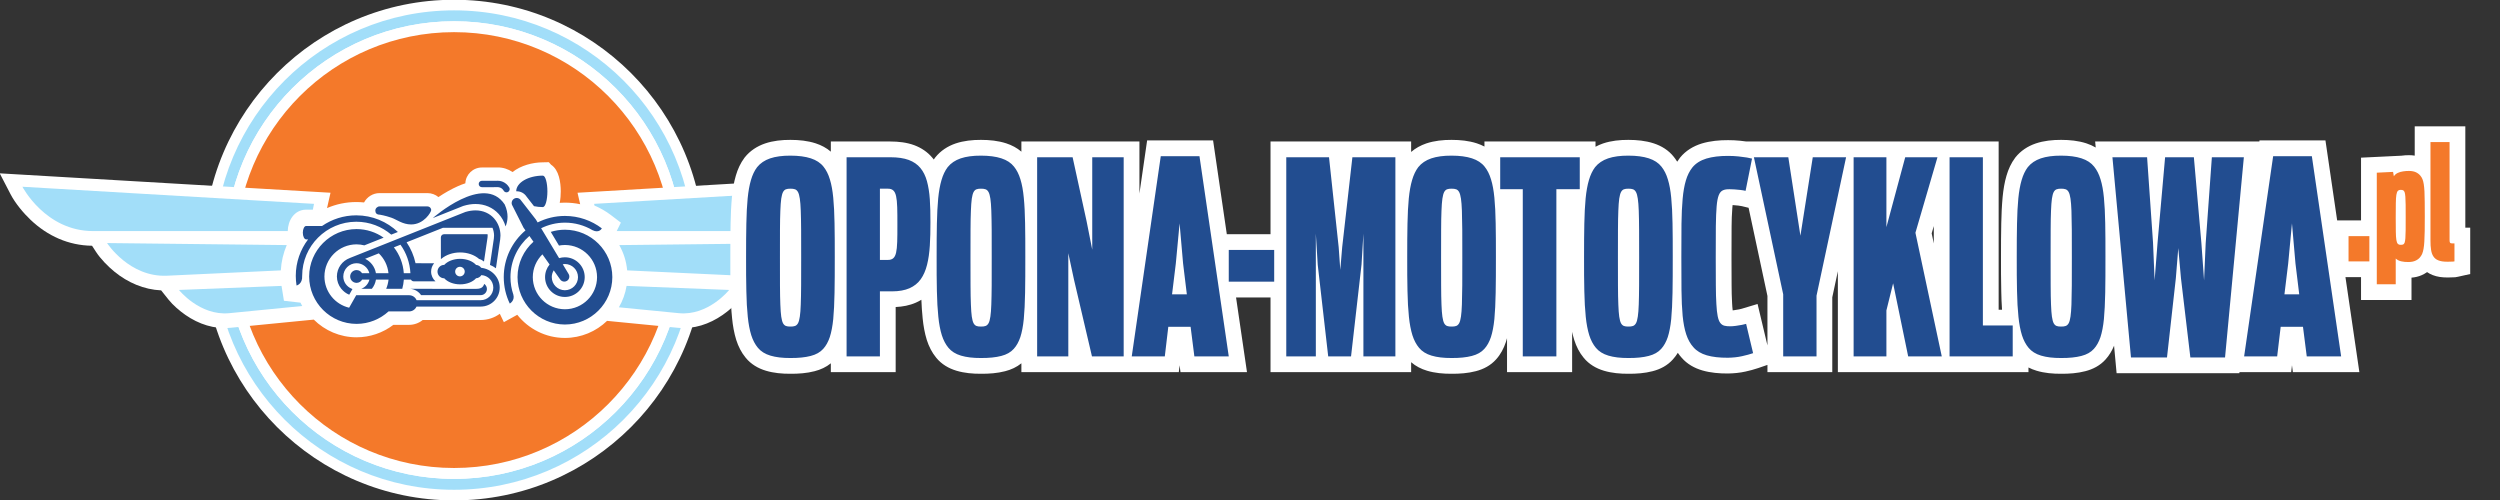 <?xml version="1.0" encoding="UTF-8" standalone="no"?>
<!DOCTYPE svg PUBLIC "-//W3C//DTD SVG 1.1//EN" "http://www.w3.org/Graphics/SVG/1.1/DTD/svg11.dtd">
<svg width="100%" height="100%" viewBox="0 0 300 60" version="1.1" xmlns="http://www.w3.org/2000/svg" xmlns:xlink="http://www.w3.org/1999/xlink" xml:space="preserve" xmlns:serif="http://www.serif.com/" style="fill-rule:evenodd;clip-rule:evenodd;stroke-linejoin:round;stroke-miterlimit:2;">
    <rect x="0" y="0" width="300" height="60" fill="#333333" stroke="none"/>
    <g transform="matrix(0.181,0,0,0.181,27.534,24.65)">
        <g transform="matrix(4.167,0,0,4.167,-154.167,-138.75)">
            <path d="M72.732,0.575C94.724,0.575 112.559,18.41 112.559,40.402C112.559,62.394 94.724,80.229 72.732,80.229C50.74,80.229 32.905,62.394 32.905,40.402C32.905,18.41 50.74,0.575 72.732,0.575Z" style="fill:white;"/>
            <path d="M72.732,2.263C93.792,2.263 110.871,19.342 110.871,40.402C110.871,61.462 93.792,78.541 72.732,78.541C51.672,78.541 34.593,61.462 34.593,40.402C34.593,19.342 51.672,2.263 72.732,2.263ZM72.732,3.997C92.835,3.997 109.137,20.299 109.137,40.402C109.137,60.505 92.835,76.807 72.732,76.807C52.629,76.807 36.327,60.505 36.327,40.402C36.327,20.299 52.629,3.997 72.732,3.997Z" style="fill:rgb(162,222,249);"/>
            <path d="M72.732,3.997C92.835,3.997 109.137,20.299 109.137,40.402C109.137,60.505 92.835,76.807 72.732,76.807C52.629,76.807 36.327,60.505 36.327,40.402C36.327,20.299 52.629,3.997 72.732,3.997ZM72.732,5.73C91.877,5.73 107.403,21.257 107.403,40.402C107.403,59.547 91.877,75.074 72.732,75.074C53.587,75.074 38.06,59.547 38.06,40.402C38.06,21.257 53.587,5.73 72.732,5.73Z" style="fill:white;"/>
            <path d="M72.732,5.73C91.877,5.73 107.403,21.257 107.403,40.402C107.403,59.547 91.877,75.074 72.732,75.074C53.587,75.074 38.06,59.547 38.06,40.402C38.06,21.257 53.587,5.73 72.732,5.73Z" style="fill:rgb(244,121,42);"/>
            <g transform="matrix(1,0,0,1,0,4.421)">
                <path d="M50.415,47.045L37.175,48.344C34.575,48.599 32.114,47.77 29.994,46.3C29.067,45.658 28.01,44.75 27.299,43.859L26.128,42.392C23.393,42.268 20.833,41.161 18.702,39.424C17.662,38.576 16.476,37.368 15.739,36.227L15.135,35.293C11.397,35.249 8.068,33.74 5.37,31.185C4.215,30.092 2.908,28.522 2.167,27.091L0.447,23.772L53.077,26.86L52.523,29.301C53.983,28.669 55.561,28.339 57.173,28.339C57.59,28.339 58.004,28.361 58.413,28.404C58.888,27.527 59.819,26.918 60.868,26.918L68.505,26.918C69.167,26.918 69.774,27.155 70.245,27.548C71.26,26.87 72.336,26.263 73.338,25.818C73.73,25.644 74.129,25.489 74.53,25.356C74.592,23.957 75.745,22.842 77.16,22.842L79.488,22.84C79.529,22.836 79.539,22.836 79.667,22.836C80.522,22.82 81.346,23.093 82.04,23.568C83.348,22.517 85.258,22.028 86.841,22.021L87.808,21.999L88.169,22.4C89.44,23.227 89.71,25.236 89.71,26.649C89.71,27.198 89.669,27.838 89.544,28.463C89.819,28.444 90.094,28.434 90.371,28.434C91.192,28.434 92.004,28.519 92.797,28.684L92.376,26.86L145.016,23.772L143.297,27.091C142.556,28.522 141.249,30.092 140.095,31.185C137.396,33.74 134.067,35.25 130.329,35.293L129.725,36.227C128.988,37.368 127.802,38.576 126.762,39.424C124.63,41.161 122.069,42.269 119.334,42.392L118.164,43.859C117.453,44.75 116.396,45.658 115.469,46.3C113.35,47.77 110.888,48.599 108.289,48.344L97.077,47.245C95.338,48.923 92.973,49.958 90.369,49.962C87.296,49.957 84.557,48.515 82.786,46.272C82.734,46.305 82.68,46.336 82.626,46.366L80.657,47.453L80.014,46.116C79.163,46.739 78.114,47.107 76.98,47.107L67.744,47.107C67.146,47.596 66.385,47.878 65.578,47.878L63.076,47.878C61.399,49.159 59.351,49.858 57.219,49.861C54.567,49.857 52.162,48.782 50.415,47.045Z" style="fill:white;"/>
            </g>
            <g transform="matrix(1,0,0,1,0,4.213)">
                <path d="M95.013,28.835C95.034,28.926 95.055,29.018 95.074,29.109C96.001,29.5 96.882,30.007 97.696,30.626L99.275,31.825L98.61,33.168L130.162,33.168C137.755,33.168 141.409,26.113 141.409,26.113L95.013,28.835ZM50.449,28.835C50.379,29.141 50.319,29.448 50.269,29.757L49.197,29.759L49.152,29.759C47.302,29.796 46.296,31.502 46.273,33.168L15.303,33.168C7.71,33.168 4.055,26.113 4.055,26.113L50.449,28.835ZM45.169,39.422L27.074,40.268C21.064,40.549 17.524,35.073 17.524,35.073L46.113,35.395C45.569,36.666 45.248,38.025 45.169,39.422ZM100.274,39.42L118.39,40.268C124.4,40.549 127.94,35.073 127.94,35.073L99.016,35.399C99.702,36.605 100.144,37.968 100.274,39.42ZM98.957,45.293L108.497,46.229C113.186,46.688 116.502,42.533 116.502,42.533L100.182,41.889C99.983,43.112 99.56,44.261 98.957,45.293ZM48.577,45.089L36.967,46.229C32.278,46.688 28.96,42.533 28.96,42.533L45.285,41.889L45.304,42.012L45.667,44.258L48.294,44.555C48.383,44.737 48.478,44.915 48.577,45.089Z" style="fill:rgb(162,222,249);"/>
            </g>
            <g transform="matrix(1,0,0,1,0,4.411)">
                <path d="M69.348,30.903L74.147,28.99L74.189,28.974L74.258,28.953C74.901,28.759 75.536,28.661 76.146,28.661C77.605,28.661 78.91,29.224 79.832,30.246C80.345,30.812 80.717,31.492 80.928,32.229C81.292,31.367 81.449,30.185 80.794,28.742C77.484,23.702 69.348,30.903 69.348,30.903ZM65.789,39.675L64.737,39.675C64.628,38.129 64.06,36.709 63.159,35.556L64.208,35.138C65.132,36.433 65.702,37.989 65.789,39.675ZM60.303,39.675C60.133,38.662 59.478,37.814 58.583,37.378L60.76,36.511C61.609,37.327 62.172,38.435 62.3,39.674L60.303,39.675ZM79.076,30.926C78.396,30.172 77.377,29.675 76.146,29.678C75.645,29.678 75.112,29.757 74.55,29.925L74.523,29.934L56.161,37.249L56.162,37.252C54.955,37.687 54.093,38.838 54.092,40.194C54.093,40.923 54.348,41.587 54.766,42.118L54.767,42.119L54.792,42.154L54.799,42.154C55.132,42.565 55.558,42.895 56.056,43.095L56.299,42.665L56.568,42.191C56.524,42.176 56.483,42.157 56.442,42.138C55.665,41.827 55.112,41.08 55.109,40.194C55.112,39.027 56.056,38.083 57.221,38.082C58.207,38.083 59.027,38.762 59.26,39.675L58.092,39.675C57.915,39.375 57.594,39.174 57.221,39.173C56.66,39.174 56.205,39.629 56.204,40.192C56.205,40.743 56.643,41.189 57.189,41.207L57.254,41.207C57.619,41.195 57.932,40.99 58.102,40.692L59.267,40.692C59.099,41.367 58.61,41.911 57.966,42.155L59.651,42.155C59.987,41.741 60.217,41.241 60.306,40.692L62.306,40.692C62.254,41.205 62.126,41.693 61.935,42.151L64.491,42.151C64.619,41.679 64.71,41.194 64.745,40.692L65.875,40.692C65.96,40.851 66.123,40.963 66.317,40.963L69.781,40.97C69.353,40.589 69.082,40.034 69.082,39.416C69.082,38.912 69.262,38.451 69.562,38.09L66.604,38.083C66.341,36.874 65.853,35.746 65.181,34.751L70.958,32.45L78.848,32.45C79.007,32.834 79.093,33.252 79.098,33.679C79.099,33.832 79.088,33.988 79.066,34.146L78.445,38.353C78.787,38.487 79.106,38.667 79.395,38.885L80.072,34.29C80.101,34.086 80.117,33.883 80.117,33.679C80.115,32.673 79.758,31.68 79.076,30.926ZM88.591,39.217L89.602,40.645C89.755,40.883 90.011,41.01 90.274,41.01C90.423,41.01 90.574,40.969 90.708,40.883C91.079,40.641 91.185,40.146 90.946,39.775L90.025,38.243C90.137,38.224 90.25,38.209 90.366,38.208C91.519,38.211 92.45,39.143 92.454,40.297C92.45,41.446 91.519,42.379 90.366,42.383C89.215,42.379 88.283,41.447 88.281,40.297L88.28,40.297C88.282,39.899 88.398,39.532 88.591,39.217ZM90.372,32.752C89.587,32.753 88.832,32.876 88.121,33.098L89.428,35.275C89.734,35.217 90.049,35.183 90.372,35.182C93.194,35.187 95.479,37.472 95.485,40.296C95.478,43.119 93.194,45.404 90.372,45.408C87.55,45.403 85.265,43.118 85.26,40.296C85.263,38.874 85.851,37.595 86.789,36.67L87.934,38.288C87.483,38.834 87.213,39.533 87.213,40.296C87.213,42.038 88.624,43.45 90.366,43.45C92.108,43.448 93.519,42.038 93.521,40.296C93.519,38.553 92.108,37.141 90.366,37.139C90.046,37.139 89.736,37.189 89.445,37.277L86.585,32.516C87.729,31.955 89.011,31.63 90.371,31.628C91.971,31.628 93.468,32.062 94.755,32.821C95.833,33.368 96.245,32.536 96.245,32.536C94.612,31.296 92.574,30.56 90.371,30.56C88.81,30.56 87.339,30.938 86.03,31.594L85.752,31.132L83.371,28.07C83.13,27.698 82.635,27.592 82.263,27.832C81.892,28.073 81.786,28.569 82.026,28.94L83.784,32.426L84.096,32.865C81.985,34.653 80.64,37.318 80.64,40.295C80.64,41.801 80.985,43.231 81.598,44.505C81.598,44.505 82.441,44.04 82.165,43.075C81.868,42.203 81.707,41.267 81.707,40.294C81.712,37.678 82.883,35.335 84.72,33.745L85.369,34.664C83.817,36.046 82.834,38.055 82.831,40.295C82.839,44.452 86.215,47.83 90.371,47.836C94.529,47.83 97.906,44.452 97.914,40.295C97.907,36.138 94.53,32.759 90.372,32.752ZM73.669,40.178C73.248,40.178 72.907,39.836 72.907,39.415C72.907,38.993 73.248,38.652 73.669,38.652C74.09,38.652 74.432,38.993 74.432,39.415C74.432,39.836 74.09,40.178 73.669,40.178ZM77.049,38.813C76.868,38.551 76.572,38.373 76.233,38.354C75.71,37.774 74.773,37.386 73.701,37.386C72.631,37.386 71.697,37.772 71.172,38.348L71.167,38.348C70.576,38.348 70.098,38.825 70.098,39.416C70.098,40.004 70.575,40.483 71.167,40.483L71.172,40.483C71.697,41.06 72.631,41.446 73.701,41.446C74.773,41.446 75.71,41.058 76.233,40.477C76.591,40.457 76.9,40.261 77.078,39.975C78.135,40.03 78.976,40.895 78.978,41.967C78.975,43.069 78.082,43.963 76.978,43.965L66.769,43.965C66.575,43.495 66.115,43.174 65.578,43.174L57.166,43.174L56.038,45.163C53.787,44.627 52.113,42.611 52.108,40.196C52.113,37.372 54.398,35.087 57.221,35.081C57.649,35.082 58.062,35.142 58.459,35.241L61.53,34.018C60.307,33.161 58.823,32.654 57.22,32.651C53.064,32.658 49.686,36.034 49.678,40.194C49.686,44.351 53.064,47.728 57.221,47.735C59.18,47.732 60.966,46.981 62.307,45.752L65.578,45.752C66.108,45.752 66.561,45.439 66.76,44.981L76.98,44.981C78.645,44.981 79.996,43.631 79.996,41.966C79.996,40.321 78.683,38.987 77.049,38.813ZM80.641,26.559C80.307,26.005 79.846,25.987 79.691,25.979L79.669,25.979L79.64,25.982L77.163,25.984L77.163,25.985C76.882,25.985 76.654,25.758 76.654,25.477C76.653,25.196 76.88,24.968 77.161,24.968L79.576,24.966C79.603,24.964 79.641,24.962 79.691,24.962C80.009,24.953 80.936,25.073 81.514,26.034C81.657,26.275 81.579,26.587 81.339,26.733C81.257,26.782 81.167,26.806 81.077,26.806C80.905,26.804 80.736,26.717 80.641,26.559ZM78.059,33.997C78.073,33.893 78.08,33.786 78.08,33.687C78.079,33.613 78.069,33.54 78.061,33.467L71.143,33.467C70.862,33.467 70.634,33.695 70.634,33.975C70.634,33.975 70.638,36.194 70.639,37.402L70.713,37.378C71.46,36.741 72.545,36.368 73.701,36.368C74.874,36.368 75.972,36.751 76.72,37.407C77.011,37.485 77.271,37.63 77.495,37.817L78.059,33.997ZM87.584,26.649C87.584,25.287 87.273,24.185 86.886,24.152L86.881,24.146L86.869,24.146L86.868,24.147C84.524,24.151 82.629,25.265 82.621,26.642L82.699,26.636C83.319,26.636 83.894,26.939 84.241,27.45L85.452,29.006C85.894,29.099 86.369,29.152 86.865,29.153L86.868,29.154L86.87,29.153L86.881,29.154L86.886,29.149C87.272,29.116 87.584,28.012 87.584,26.649ZM57.173,30.465C55.156,30.465 53.284,31.092 51.736,32.156C51.055,32.156 49.199,32.157 49.199,32.157C48.908,32.163 48.674,32.635 48.671,33.217L48.671,33.223C48.671,33.81 48.907,34.283 49.2,34.291L49.511,34.29C48.286,35.907 47.55,37.912 47.55,40.091C47.55,40.614 47.592,41.128 47.673,41.629C47.673,41.629 48.642,41.422 48.567,40.091C48.575,35.345 52.429,31.49 57.174,31.482C59.297,31.482 61.24,32.256 62.742,33.534L63.796,33.114C62.069,31.475 59.737,30.465 57.173,30.465ZM67.487,43.162L76.978,43.162C77.522,43.161 77.961,42.722 77.961,42.183C77.961,41.845 77.793,41.552 77.538,41.374C77.39,41.704 77.275,42.154 76.279,42.161C74.826,42.16 69.839,42.158 65.772,42.157C66.486,42.217 67.106,42.6 67.487,43.162ZM69.094,29.632C69.094,29.956 67.938,31.915 65.906,31.915C64.544,31.915 63.608,31.132 62.76,30.84C61.729,30.485 60.94,30.363 60.94,30.363C60.378,30.362 60.208,30.063 60.208,29.703C60.209,29.344 60.544,29.044 60.868,29.044L68.505,29.044C68.832,29.044 69.094,29.306 69.094,29.632Z" style="fill:rgb(34,77,144);"/>
            </g>
        </g>
        <g transform="matrix(10.527,0,0,10.527,112.659,-592.876)">
            <path d="M117.14,52.294L117.15,52.226L121.303,52.226L122.04,57.262L123.544,57.262L123.544,53.312L126.08,53.189C126.25,53.166 126.416,53.154 126.585,53.156C126.699,53.157 126.812,53.166 126.925,53.184L126.925,51.337L130.112,51.337L130.112,57.719L130.42,57.719L130.42,60.64L129.644,60.813C129.462,60.854 129.472,60.84 129.406,60.846C129.339,60.851 129.271,60.853 129.204,60.853C129.151,60.855 129.099,60.857 129.047,60.857L128.96,60.857C128.653,60.857 128.341,60.82 128.057,60.707C127.93,60.657 127.811,60.595 127.703,60.52C127.601,60.593 127.492,60.655 127.376,60.707C127.167,60.801 126.947,60.851 126.722,60.869L126.722,62.278L123.544,62.278L123.544,60.837L122.563,60.837L123.439,66.82L119.251,66.82L119.195,66.386L119.144,66.82L115.888,66.82L115.882,66.888L108.15,66.888L107.99,65.155C107.86,65.471 107.686,65.766 107.458,66.017C107.116,66.4 106.67,66.634 106.179,66.76C105.685,66.89 105.158,66.925 104.657,66.922C104.143,66.925 103.607,66.88 103.112,66.731C102.933,66.678 102.761,66.61 102.599,66.526L102.599,66.82L90.595,66.82L90.595,60.462L90.243,62.108L90.243,66.82L86.16,66.82L86.16,66.363L85.58,66.563C85.32,66.653 85.05,66.721 84.782,66.782C84.422,66.863 84.051,66.899 83.677,66.905C83.135,66.908 82.581,66.863 82.063,66.713C81.555,66.565 81.103,66.31 80.761,65.916C80.671,65.817 80.589,65.712 80.515,65.603C80.425,65.75 80.323,65.889 80.207,66.016C79.866,66.4 79.419,66.634 78.928,66.76C78.434,66.89 77.907,66.925 77.406,66.922C76.893,66.925 76.357,66.88 75.862,66.731C75.365,66.583 74.923,66.322 74.593,65.922C74.316,65.592 74.122,65.202 73.991,64.79C73.939,64.623 73.895,64.453 73.859,64.282L73.859,66.82L69.759,66.82L69.759,64.68C69.737,64.763 69.713,64.845 69.687,64.926C69.552,65.328 69.353,65.706 69.07,66.017C68.728,66.4 68.282,66.634 67.791,66.76C67.297,66.89 66.77,66.925 66.269,66.922C65.755,66.925 65.219,66.88 64.724,66.731C64.351,66.62 64.008,66.445 63.72,66.194L63.72,66.82L54.864,66.82L54.864,62.115L52.693,62.115L53.382,66.82L49.194,66.82L49.138,66.386L49.087,66.82L39.174,66.82L39.174,66.263C38.878,66.504 38.529,66.664 38.154,66.76C37.66,66.89 37.132,66.925 36.631,66.922C36.118,66.925 35.582,66.88 35.087,66.731C34.59,66.583 34.148,66.322 33.818,65.922C33.542,65.592 33.348,65.202 33.216,64.79C33.08,64.35 33.001,63.888 32.956,63.434C32.915,63.044 32.89,62.652 32.875,62.261C32.765,62.329 32.65,62.389 32.53,62.442C32.13,62.619 31.692,62.699 31.256,62.719L31.256,66.82L27.173,66.82L27.173,66.263C26.877,66.505 26.528,66.664 26.153,66.76C25.659,66.89 25.132,66.925 24.631,66.922C24.117,66.925 23.581,66.88 23.086,66.731C22.59,66.583 22.148,66.322 21.818,65.922C21.541,65.592 21.347,65.202 21.215,64.79C21.079,64.351 21,63.888 20.955,63.434C20.896,62.869 20.87,62.3 20.86,61.734C20.843,61.004 20.84,60.276 20.843,59.548C20.843,58.845 20.844,58.144 20.86,57.444C20.87,56.891 20.894,56.335 20.946,55.781C20.991,55.332 21.062,54.874 21.19,54.444C21.307,54.04 21.482,53.653 21.736,53.315L21.754,53.292C22.087,52.876 22.527,52.59 23.032,52.417C23.541,52.245 24.097,52.189 24.629,52.192C25.161,52.192 25.711,52.245 26.218,52.41C26.573,52.526 26.898,52.697 27.173,52.934L27.173,52.294L30.924,52.294C31.426,52.294 31.947,52.351 32.426,52.526C32.875,52.695 33.274,52.96 33.58,53.333C33.606,53.364 33.632,53.396 33.656,53.429C33.682,53.39 33.709,53.352 33.737,53.315L33.755,53.292C34.088,52.876 34.528,52.59 35.032,52.417C35.542,52.246 36.097,52.189 36.63,52.192C37.161,52.192 37.711,52.245 38.219,52.41C38.573,52.526 38.899,52.697 39.174,52.934L39.174,52.294L46.608,52.294L46.608,55.572L47.093,52.226L51.247,52.226L52.111,58.133L54.864,58.133L54.864,52.294L63.72,52.294L63.72,52.952C63.995,52.715 64.317,52.538 64.67,52.417C65.179,52.246 65.735,52.189 66.267,52.192C66.799,52.192 67.349,52.245 67.857,52.41C68.024,52.465 68.185,52.532 68.337,52.612L68.337,52.294L75.332,52.294L75.332,52.625C75.482,52.543 75.641,52.474 75.807,52.417C76.316,52.245 76.872,52.189 77.405,52.192C77.936,52.192 78.486,52.245 78.994,52.41C79.494,52.573 79.936,52.847 80.261,53.259C80.339,53.358 80.411,53.46 80.476,53.566C80.532,53.477 80.594,53.39 80.66,53.306C81.013,52.872 81.493,52.583 82.029,52.418C82.561,52.259 83.133,52.206 83.684,52.209C83.933,52.209 84.183,52.221 84.437,52.246C84.565,52.26 84.697,52.276 84.829,52.294L100.721,52.294L100.721,62.89L100.934,62.89C100.907,62.504 100.893,62.118 100.886,61.733C100.87,61.004 100.866,60.276 100.869,59.548C100.869,58.845 100.87,58.144 100.886,57.444C100.896,56.891 100.921,56.335 100.973,55.781C101.018,55.332 101.088,54.874 101.216,54.444C101.333,54.04 101.509,53.653 101.763,53.315L101.78,53.293C102.113,52.877 102.553,52.59 103.058,52.417C103.567,52.246 104.123,52.189 104.655,52.192C105.187,52.192 105.737,52.245 106.245,52.41C106.452,52.478 106.65,52.565 106.834,52.673L106.799,52.294L117.14,52.294ZM96.637,57.618L96.503,58.08L96.637,58.714L96.637,57.618ZM84.973,56.469L84.548,56.366C84.481,56.35 84.407,56.338 84.327,56.33C84.232,56.317 84.124,56.307 84.017,56.302C84,56.3 83.982,56.299 83.965,56.298C83.958,56.361 83.952,56.422 83.949,56.467C83.914,56.858 83.908,57.261 83.902,57.651C83.895,58.301 83.896,58.949 83.896,59.599C83.896,60.175 83.895,60.752 83.902,61.33C83.904,61.71 83.91,62.097 83.934,62.482C83.942,62.629 83.952,62.783 83.971,62.93C83.998,62.927 84.025,62.924 84.05,62.92C84.157,62.907 84.262,62.888 84.368,62.868C84.422,62.858 84.478,62.846 84.53,62.83L85.538,62.527L86.16,65.137L86.16,62.023L84.973,56.469Z" style="fill:white;"/>
            <path d="M24.628,65.93C25.136,65.933 25.558,65.89 25.903,65.8C26.244,65.713 26.507,65.563 26.693,65.354C26.868,65.163 27.006,64.914 27.107,64.612C27.206,64.308 27.279,63.927 27.325,63.473C27.367,63.019 27.395,62.469 27.406,61.825C27.418,61.179 27.423,60.42 27.421,59.549C27.423,58.75 27.418,58.045 27.406,57.433C27.395,56.823 27.37,56.29 27.325,55.836C27.282,55.385 27.212,54.998 27.113,54.68C27.017,54.358 26.882,54.093 26.71,53.878C26.523,53.642 26.258,53.467 25.911,53.354C25.564,53.241 25.136,53.185 24.628,53.185C24.123,53.182 23.694,53.241 23.35,53.357C23.006,53.475 22.732,53.658 22.529,53.912C22.365,54.129 22.235,54.4 22.142,54.722C22.047,55.044 21.979,55.43 21.934,55.879C21.891,56.33 21.863,56.857 21.852,57.464C21.838,58.068 21.835,58.765 21.835,59.549C21.832,60.367 21.838,61.089 21.852,61.712C21.863,62.336 21.894,62.875 21.942,63.332C21.987,63.789 22.063,64.175 22.162,64.494C22.264,64.813 22.405,65.078 22.58,65.287C22.766,65.512 23.028,65.679 23.37,65.78C23.708,65.882 24.128,65.933 24.628,65.93ZM24.628,63.949C24.518,63.952 24.425,63.941 24.349,63.913C24.275,63.887 24.21,63.828 24.162,63.741C24.114,63.65 24.078,63.512 24.049,63.323C24.024,63.137 24.004,62.883 23.993,62.561C23.979,62.243 23.973,61.842 23.97,61.357C23.968,60.869 23.968,60.285 23.968,59.599C23.968,58.92 23.968,58.339 23.97,57.856C23.973,57.374 23.979,56.973 23.993,56.654C24.004,56.336 24.024,56.084 24.049,55.895C24.078,55.709 24.114,55.571 24.162,55.478C24.21,55.388 24.275,55.328 24.349,55.303C24.425,55.275 24.518,55.264 24.628,55.266C24.741,55.264 24.836,55.275 24.913,55.303C24.992,55.328 25.054,55.388 25.105,55.478C25.155,55.571 25.192,55.709 25.22,55.895C25.248,56.084 25.268,56.336 25.279,56.654C25.291,56.973 25.299,57.374 25.302,57.856C25.305,58.339 25.305,58.92 25.305,59.599C25.305,60.285 25.305,60.869 25.302,61.357C25.299,61.842 25.291,62.243 25.279,62.561C25.268,62.883 25.248,63.137 25.22,63.323C25.192,63.512 25.155,63.65 25.105,63.741C25.054,63.828 24.992,63.887 24.913,63.913C24.836,63.941 24.741,63.952 24.628,63.949ZM28.165,65.828L30.264,65.828L30.264,61.732L31.026,61.732C31.466,61.732 31.835,61.664 32.129,61.535C32.422,61.405 32.659,61.216 32.837,60.965C33.012,60.717 33.144,60.415 33.232,60.062C33.322,59.707 33.378,59.303 33.407,58.855C33.435,58.406 33.449,57.915 33.446,57.382C33.449,56.849 33.435,56.367 33.407,55.935C33.378,55.503 33.316,55.122 33.226,54.792C33.136,54.462 32.998,54.186 32.814,53.963C32.631,53.74 32.385,53.571 32.078,53.455C31.771,53.343 31.387,53.286 30.924,53.286L28.165,53.286L28.165,65.828ZM30.264,59.752L30.264,55.266L30.755,55.266C30.902,55.264 31.017,55.297 31.099,55.371C31.184,55.441 31.243,55.563 31.282,55.735C31.319,55.904 31.345,56.135 31.353,56.429C31.362,56.725 31.367,57.092 31.364,57.534C31.367,57.969 31.362,58.33 31.353,58.615C31.345,58.903 31.319,59.131 31.282,59.298C31.243,59.464 31.184,59.58 31.099,59.65C31.017,59.721 30.902,59.755 30.755,59.752L30.264,59.752ZM36.628,65.93C37.136,65.933 37.559,65.89 37.904,65.8C38.245,65.713 38.507,65.563 38.693,65.354C38.868,65.163 39.006,64.914 39.108,64.612C39.207,64.308 39.28,63.927 39.325,63.473C39.368,63.019 39.396,62.469 39.407,61.825C39.418,61.179 39.424,60.42 39.421,59.549C39.424,58.75 39.418,58.045 39.407,57.433C39.396,56.823 39.371,56.29 39.325,55.836C39.283,55.385 39.213,54.998 39.114,54.68C39.018,54.358 38.882,54.093 38.71,53.878C38.524,53.642 38.259,53.467 37.912,53.354C37.565,53.241 37.136,53.185 36.628,53.185C36.123,53.182 35.695,53.241 35.35,53.357C35.006,53.475 34.733,53.658 34.53,53.912C34.366,54.129 34.236,54.4 34.143,54.722C34.047,55.044 33.979,55.43 33.934,55.879C33.892,56.33 33.864,56.857 33.852,57.464C33.838,58.068 33.836,58.765 33.836,59.549C33.833,60.367 33.838,61.089 33.852,61.712C33.864,62.336 33.895,62.875 33.943,63.332C33.988,63.789 34.064,64.175 34.163,64.494C34.265,64.813 34.405,65.078 34.58,65.287C34.767,65.512 35.029,65.679 35.37,65.78C35.709,65.882 36.129,65.933 36.628,65.93ZM36.628,63.949C36.518,63.952 36.425,63.941 36.349,63.913C36.276,63.887 36.211,63.828 36.163,63.741C36.115,63.65 36.078,63.512 36.05,63.323C36.025,63.137 36.005,62.883 35.994,62.561C35.979,62.243 35.974,61.842 35.971,61.357C35.968,60.869 35.968,60.285 35.968,59.599C35.968,58.92 35.968,58.339 35.971,57.856C35.974,57.374 35.979,56.973 35.994,56.654C36.005,56.336 36.025,56.084 36.05,55.895C36.078,55.709 36.115,55.571 36.163,55.478C36.211,55.388 36.276,55.328 36.349,55.303C36.425,55.275 36.518,55.264 36.628,55.266C36.741,55.264 36.837,55.275 36.913,55.303C36.992,55.328 37.054,55.388 37.105,55.478C37.156,55.571 37.193,55.709 37.221,55.895C37.249,56.084 37.269,56.336 37.28,56.654C37.291,56.973 37.3,57.374 37.303,57.856C37.305,58.339 37.305,58.92 37.305,59.599C37.305,60.285 37.305,60.869 37.303,61.357C37.3,61.842 37.291,62.243 37.28,62.561C37.269,62.883 37.249,63.137 37.221,63.323C37.193,63.512 37.156,63.65 37.105,63.741C37.054,63.828 36.992,63.887 36.913,63.913C36.837,63.941 36.741,63.952 36.628,63.949ZM40.166,65.828L42.129,65.828L42.129,59.329L42.485,60.987L43.619,65.828L45.616,65.828L45.616,53.286L43.636,53.286L43.636,59.108L43.28,57.314L42.4,53.286L40.166,53.286L40.166,65.828ZM46.124,65.828L48.206,65.828L48.426,63.966L49.831,63.966L50.068,65.828L52.234,65.828L50.389,53.218L47.952,53.218L46.124,65.828ZM48.9,59.972L49.137,57.45L49.357,59.972L49.594,61.918L48.663,61.918L48.9,59.972ZM52.234,61.123L55.095,61.123L55.095,59.125L52.234,59.125L52.234,61.123ZM55.856,65.828L57.718,65.828L57.718,58.093L57.837,60.057L58.497,65.828L59.935,65.828L60.596,60.04L60.714,58.093L60.714,65.828L62.728,65.828L62.728,53.286L60.02,53.286L59.377,58.956L59.258,60.378L59.157,58.956L58.548,53.286L55.856,53.286L55.856,65.828ZM66.266,65.93C66.774,65.933 67.197,65.89 67.541,65.8C67.882,65.713 68.145,65.563 68.331,65.354C68.506,65.163 68.644,64.914 68.745,64.612C68.844,64.308 68.918,63.927 68.963,63.473C69.005,63.019 69.033,62.469 69.044,61.825C69.056,61.179 69.061,60.42 69.059,59.549C69.061,58.75 69.056,58.045 69.044,57.433C69.033,56.823 69.008,56.29 68.963,55.836C68.92,55.385 68.85,54.998 68.751,54.68C68.655,54.358 68.52,54.093 68.348,53.878C68.161,53.642 67.896,53.467 67.549,53.354C67.203,53.241 66.774,53.185 66.266,53.185C65.761,53.182 65.332,53.241 64.988,53.357C64.644,53.475 64.37,53.658 64.167,53.912C64.004,54.129 63.874,54.4 63.781,54.722C63.685,55.044 63.617,55.43 63.572,55.879C63.53,56.33 63.501,56.857 63.49,57.464C63.476,58.068 63.473,58.765 63.473,59.549C63.47,60.367 63.476,61.089 63.49,61.712C63.501,62.336 63.532,62.875 63.58,63.332C63.625,63.789 63.702,64.175 63.8,64.494C63.902,64.813 64.043,65.078 64.218,65.287C64.404,65.512 64.666,65.679 65.008,65.78C65.346,65.882 65.766,65.933 66.266,65.93ZM66.266,63.949C66.156,63.952 66.063,63.941 65.987,63.913C65.913,63.887 65.848,63.828 65.8,63.741C65.752,63.65 65.716,63.512 65.688,63.323C65.662,63.137 65.642,62.883 65.631,62.561C65.617,62.243 65.611,61.842 65.609,61.357C65.606,60.869 65.606,60.285 65.606,59.599C65.606,58.92 65.606,58.339 65.609,57.856C65.611,57.374 65.617,56.973 65.631,56.654C65.642,56.336 65.662,56.084 65.688,55.895C65.716,55.709 65.752,55.571 65.8,55.478C65.848,55.388 65.913,55.328 65.987,55.303C66.063,55.275 66.156,55.264 66.266,55.266C66.379,55.264 66.475,55.275 66.551,55.303C66.63,55.328 66.692,55.388 66.743,55.478C66.793,55.571 66.83,55.709 66.858,55.895C66.886,56.084 66.906,56.336 66.917,56.654C66.929,56.973 66.937,57.374 66.94,57.856C66.943,58.339 66.943,58.92 66.943,59.599C66.943,60.285 66.943,60.869 66.94,61.357C66.937,61.842 66.929,62.243 66.917,62.561C66.906,62.883 66.886,63.137 66.858,63.323C66.83,63.512 66.793,63.65 66.743,63.741C66.692,63.828 66.63,63.887 66.551,63.913C66.475,63.941 66.379,63.952 66.266,63.949ZM70.751,65.828L72.867,65.828L72.867,55.3L74.34,55.3L74.34,53.286L69.329,53.286L69.329,55.3L70.751,55.3L70.751,65.828ZM77.403,65.93C77.911,65.933 78.334,65.89 78.678,65.8C79.02,65.713 79.282,65.563 79.468,65.354C79.643,65.163 79.781,64.914 79.883,64.612C79.981,64.308 80.055,63.927 80.1,63.473C80.142,63.019 80.171,62.469 80.182,61.825C80.193,61.179 80.199,60.42 80.196,59.549C80.199,58.75 80.193,58.045 80.182,57.433C80.171,56.823 80.145,56.29 80.1,55.836C80.058,55.385 79.987,54.998 79.888,54.68C79.793,54.358 79.657,54.093 79.485,53.878C79.299,53.642 79.034,53.467 78.687,53.354C78.34,53.241 77.911,53.185 77.403,53.185C76.898,53.182 76.469,53.241 76.125,53.357C75.781,53.475 75.507,53.658 75.304,53.912C75.141,54.129 75.011,54.4 74.918,54.722C74.822,55.044 74.754,55.43 74.709,55.879C74.667,56.33 74.639,56.857 74.627,57.464C74.613,58.068 74.61,58.765 74.61,59.549C74.607,60.367 74.613,61.089 74.627,61.712C74.639,62.336 74.67,62.875 74.717,63.332C74.763,63.789 74.839,64.175 74.938,64.494C75.039,64.813 75.18,65.078 75.355,65.287C75.541,65.512 75.804,65.679 76.145,65.78C76.483,65.882 76.904,65.933 77.403,65.93ZM77.403,63.949C77.293,63.952 77.2,63.941 77.124,63.913C77.051,63.887 76.985,63.828 76.938,63.741C76.89,63.65 76.853,63.512 76.825,63.323C76.8,63.137 76.78,62.883 76.769,62.561C76.754,62.243 76.749,61.842 76.746,61.357C76.743,60.869 76.743,60.285 76.743,59.599C76.743,58.92 76.743,58.339 76.746,57.856C76.749,57.374 76.754,56.973 76.769,56.654C76.78,56.336 76.8,56.084 76.825,55.895C76.853,55.709 76.89,55.571 76.938,55.478C76.985,55.388 77.051,55.328 77.124,55.303C77.2,55.275 77.293,55.264 77.403,55.266C77.516,55.264 77.612,55.275 77.688,55.303C77.767,55.328 77.829,55.388 77.88,55.478C77.931,55.571 77.967,55.709 77.995,55.895C78.024,56.084 78.044,56.336 78.055,56.654C78.066,56.973 78.075,57.374 78.077,57.856C78.08,58.339 78.08,58.92 78.08,59.599C78.08,60.285 78.08,60.869 78.077,61.357C78.075,61.842 78.066,62.243 78.055,62.561C78.044,62.883 78.024,63.137 77.995,63.323C77.967,63.512 77.931,63.65 77.88,63.741C77.829,63.828 77.767,63.887 77.688,63.913C77.612,63.941 77.516,63.952 77.403,63.949ZM83.666,65.913C83.99,65.907 84.289,65.876 84.563,65.814C84.836,65.752 85.068,65.69 85.257,65.625L84.817,63.78C84.76,63.797 84.673,63.82 84.554,63.842C84.436,63.865 84.309,63.887 84.176,63.904C84.044,63.921 83.928,63.932 83.835,63.932C83.683,63.935 83.556,63.924 83.449,63.896C83.341,63.868 83.257,63.808 83.186,63.715C83.118,63.625 83.065,63.484 83.026,63.295C82.989,63.106 82.96,62.855 82.944,62.536C82.924,62.218 82.912,61.817 82.91,61.337C82.904,60.855 82.904,60.276 82.904,59.599C82.904,58.815 82.904,58.161 82.91,57.639C82.918,57.114 82.932,56.696 82.96,56.381C82.986,56.067 83.031,55.833 83.093,55.678C83.155,55.52 83.242,55.419 83.355,55.368C83.465,55.317 83.609,55.295 83.784,55.3C83.86,55.3 83.959,55.303 84.08,55.311C84.202,55.317 84.326,55.328 84.453,55.345C84.58,55.359 84.69,55.379 84.783,55.402L85.189,53.371C85.124,53.354 85.017,53.331 84.867,53.303C84.715,53.277 84.537,53.255 84.331,53.233C84.128,53.213 83.911,53.201 83.683,53.201C83.15,53.199 82.692,53.255 82.315,53.368C81.939,53.484 81.643,53.67 81.432,53.929C81.256,54.152 81.118,54.423 81.023,54.747C80.926,55.072 80.859,55.458 80.819,55.907C80.777,56.358 80.754,56.883 80.746,57.484C80.738,58.085 80.735,58.773 80.738,59.549C80.735,60.347 80.738,61.052 80.746,61.664C80.752,62.279 80.777,62.815 80.819,63.269C80.864,63.727 80.938,64.116 81.045,64.44C81.152,64.765 81.302,65.036 81.499,65.253C81.702,65.487 81.982,65.656 82.34,65.761C82.701,65.865 83.141,65.916 83.666,65.913ZM87.152,65.828L89.251,65.828L89.251,62.003L91.113,53.286L89.014,53.286L88.236,58.229L87.474,53.286L85.307,53.286L87.152,61.918L87.152,65.828ZM91.587,65.828L93.652,65.828L93.652,62.934L94.075,61.225L95.023,65.828L97.139,65.828L95.48,58.042L96.868,53.286L94.837,53.286L93.652,57.687L93.652,53.286L91.587,53.286L91.587,65.828ZM97.63,65.828L101.607,65.828L101.607,63.882L99.728,63.882L99.728,53.286L97.63,53.286L97.63,65.828ZM104.654,65.93C105.162,65.933 105.585,65.89 105.929,65.8C106.27,65.713 106.533,65.563 106.719,65.354C106.894,65.163 107.032,64.914 107.134,64.612C107.232,64.308 107.306,63.927 107.351,63.473C107.393,63.019 107.421,62.469 107.433,61.825C107.444,61.179 107.45,60.42 107.447,59.549C107.45,58.75 107.444,58.045 107.433,57.433C107.421,56.823 107.396,56.29 107.351,55.836C107.309,55.385 107.238,54.998 107.139,54.68C107.043,54.358 106.908,54.093 106.736,53.878C106.55,53.642 106.284,53.467 105.937,53.354C105.59,53.241 105.162,53.185 104.654,53.185C104.149,53.182 103.72,53.241 103.376,53.357C103.032,53.475 102.758,53.658 102.555,53.912C102.392,54.129 102.262,54.4 102.169,54.722C102.073,55.044 102.005,55.43 101.96,55.879C101.918,56.33 101.889,56.857 101.878,57.464C101.864,58.068 101.861,58.765 101.861,59.549C101.858,60.367 101.864,61.089 101.878,61.712C101.889,62.336 101.92,62.875 101.968,63.332C102.013,63.789 102.09,64.175 102.188,64.494C102.29,64.813 102.431,65.078 102.606,65.287C102.792,65.512 103.055,65.679 103.396,65.78C103.734,65.882 104.155,65.933 104.654,65.93ZM104.654,63.949C104.544,63.952 104.451,63.941 104.375,63.913C104.301,63.887 104.236,63.828 104.188,63.741C104.14,63.65 104.104,63.512 104.076,63.323C104.05,63.137 104.031,62.883 104.019,62.561C104.005,62.243 103.999,61.842 103.997,61.357C103.994,60.869 103.994,60.285 103.994,59.599C103.994,58.92 103.994,58.339 103.997,57.856C103.999,57.374 104.005,56.973 104.019,56.654C104.031,56.336 104.05,56.084 104.076,55.895C104.104,55.709 104.14,55.571 104.188,55.478C104.236,55.388 104.301,55.328 104.375,55.303C104.451,55.275 104.544,55.264 104.654,55.266C104.767,55.264 104.863,55.275 104.939,55.303C105.018,55.328 105.08,55.388 105.131,55.478C105.181,55.571 105.218,55.709 105.246,55.895C105.274,56.084 105.294,56.336 105.306,56.654C105.317,56.973 105.325,57.374 105.328,57.856C105.331,58.339 105.331,58.92 105.331,59.599C105.331,60.285 105.331,60.869 105.328,61.357C105.325,61.842 105.317,62.243 105.306,62.561C105.294,62.883 105.274,63.137 105.246,63.323C105.218,63.512 105.181,63.65 105.131,63.741C105.08,63.828 105.018,63.887 104.939,63.913C104.863,63.941 104.767,63.952 104.654,63.949ZM109.055,65.896L111.323,65.896L111.881,60.903L112.034,59.007L112.203,60.903L112.795,65.896L114.979,65.896L116.164,53.286L114.149,53.286L113.76,58.702L113.658,61.038L113.489,58.686L113.016,53.286L111.204,53.286L110.73,58.652L110.544,61.038L110.443,58.652L110.07,53.286L107.887,53.286L109.055,65.896ZM116.181,65.828L118.262,65.828L118.483,63.966L119.888,63.966L120.125,65.828L122.291,65.828L120.446,53.218L118.009,53.218L116.181,65.828ZM118.957,59.972L119.194,57.45L119.414,59.972L119.651,61.918L118.72,61.918L118.957,59.972Z" style="fill:rgb(34,77,144);fill-rule:nonzero;"/>
            <path d="M122.757,59.845L124.069,59.845L124.069,58.254L122.757,58.254L122.757,59.845ZM124.536,61.286L125.729,61.286L125.729,59.666C125.829,59.754 125.943,59.812 126.076,59.841C126.208,59.873 126.361,59.886 126.535,59.885C126.704,59.883 126.848,59.857 126.969,59.802C127.088,59.749 127.186,59.677 127.26,59.586C127.313,59.523 127.358,59.45 127.395,59.366C127.431,59.28 127.459,59.176 127.481,59.05C127.504,58.925 127.521,58.771 127.531,58.589C127.542,58.407 127.55,58.186 127.554,57.93C127.557,57.672 127.559,57.369 127.559,57.021C127.559,56.668 127.559,56.363 127.555,56.105C127.554,55.845 127.547,55.625 127.539,55.442C127.529,55.258 127.514,55.106 127.494,54.98C127.474,54.856 127.448,54.751 127.413,54.667C127.378,54.582 127.334,54.508 127.281,54.447C127.206,54.355 127.111,54.284 126.995,54.229C126.878,54.176 126.739,54.15 126.574,54.148C126.45,54.146 126.324,54.156 126.198,54.175C126.072,54.191 125.958,54.226 125.854,54.274C125.749,54.324 125.668,54.395 125.61,54.486L125.561,54.208L124.536,54.258L124.536,61.286ZM126.048,58.801C125.97,58.804 125.908,58.783 125.864,58.741C125.819,58.698 125.788,58.617 125.769,58.496C125.749,58.377 125.738,58.203 125.735,57.974C125.729,57.747 125.728,57.449 125.729,57.081C125.728,56.713 125.729,56.415 125.735,56.185C125.738,55.954 125.749,55.777 125.769,55.656C125.788,55.533 125.819,55.449 125.864,55.404C125.908,55.359 125.97,55.338 126.048,55.341C126.109,55.34 126.159,55.348 126.198,55.368C126.237,55.387 126.268,55.429 126.29,55.492C126.311,55.555 126.326,55.649 126.336,55.777C126.346,55.904 126.351,56.074 126.354,56.286C126.356,56.498 126.356,56.763 126.356,57.081C126.356,57.403 126.356,57.671 126.354,57.881C126.351,58.093 126.346,58.263 126.336,58.387C126.326,58.511 126.311,58.602 126.29,58.662C126.268,58.722 126.237,58.76 126.198,58.778C126.159,58.794 126.109,58.803 126.048,58.801ZM128.96,59.865L129.047,59.865C129.09,59.865 129.136,59.863 129.186,59.861C129.237,59.861 129.285,59.86 129.33,59.857C129.373,59.853 129.406,59.85 129.428,59.845L129.428,58.712L129.279,58.712C129.211,58.712 129.168,58.695 129.146,58.662C129.126,58.627 129.118,58.57 129.119,58.493L129.119,52.329L127.917,52.329L127.917,58.523C127.915,58.751 127.928,58.95 127.955,59.117C127.98,59.286 128.029,59.426 128.104,59.536C128.177,59.648 128.281,59.729 128.42,59.783C128.558,59.838 128.738,59.865 128.96,59.865Z" style="fill:rgb(244,121,42);fill-rule:nonzero;"/>
        </g>
    </g>
</svg>
